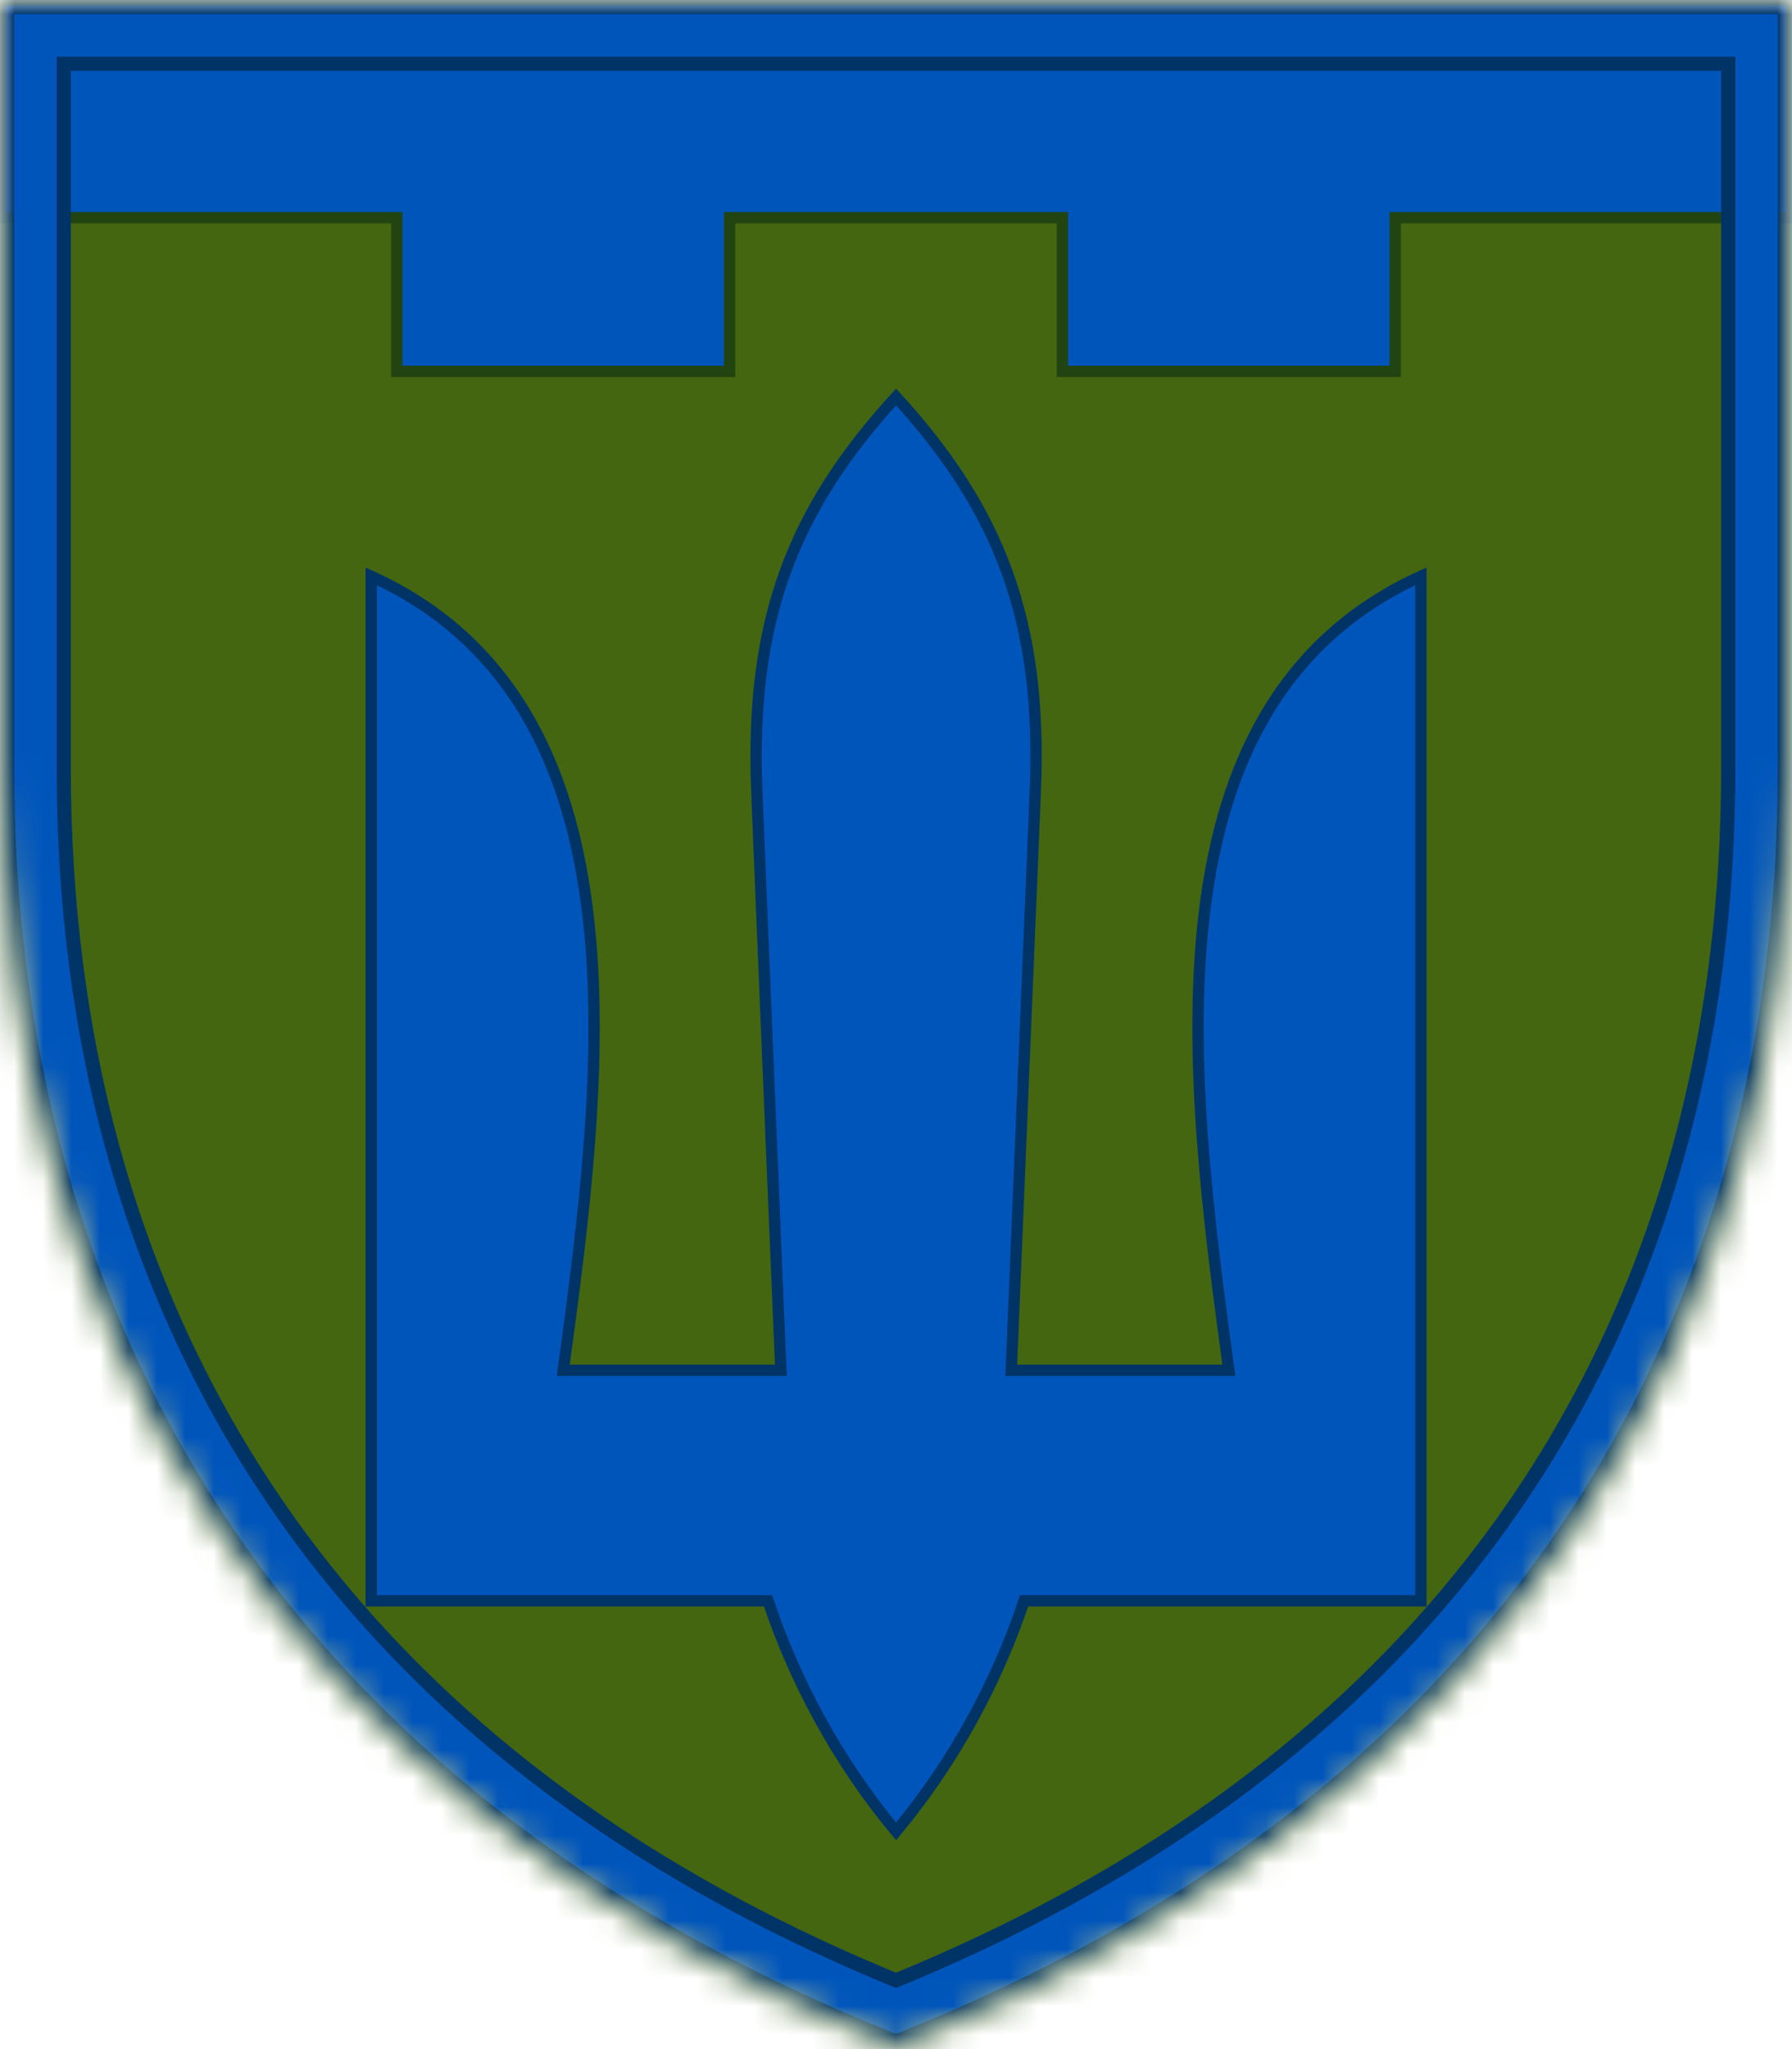 <svg width="63" height="72" viewBox="0 0 63 72" fill="none" xmlns="http://www.w3.org/2000/svg">
<g clip-path="url(#clip0_519_34775)">
<mask id="mask0_519_34775" style="mask-type:luminance" maskUnits="userSpaceOnUse" x="0" y="0" width="63" height="72">
<path d="M0 0V27C0 46.107 9.135 63.18 31.5 72C53.865 63.18 63 46.107 63 27V0H0Z" fill="white"/>
</mask>
<g mask="url(#mask0_519_34775)">
<path d="M63 0H0V72H63V0Z" fill="#446611"/>
<path d="M0 0V7.65H13.95V13.05H25.65V7.65H37.35V13.05H49.05V7.65H63V0H0Z" fill="#0055BB" stroke="#224411" stroke-width="0.398"/>
<path d="M31.502 64.35C33.563 61.875 35.066 59.058 36.002 56.25H49.952V20.25C40.097 24.741 41.789 37.764 43.202 48.15H35.552C35.552 48.15 36.146 33.777 36.398 27.783C36.65 21.789 35.129 17.91 31.502 13.95C27.875 17.91 26.363 21.78 26.606 27.783C26.849 33.786 27.452 48.15 27.452 48.15H19.802C21.215 37.764 22.907 24.741 13.052 20.25V56.25H27.002C27.938 59.058 29.441 61.875 31.502 64.35Z" fill="#0055BB" stroke="#003366" stroke-width="0.398"/>
<mask id="mask1_519_34775" style="mask-type:luminance" maskUnits="userSpaceOnUse" x="0" y="0" width="63" height="72">
<path d="M0 0V27C0 46.107 9.135 63.18 31.5 72C53.865 63.18 63 46.107 63 27V0H0Z" fill="white"/>
</mask>
<g mask="url(#mask1_519_34775)">
<path d="M0 0V27C0 46.107 9.135 63.18 31.5 72C53.865 63.18 63 46.107 63 27V0H0Z" stroke="#003366" stroke-width="4.98"/>
<path d="M0 0V27C0 46.107 9.135 63.18 31.5 72C53.865 63.18 63 46.107 63 27V0H0Z" stroke="#0055BB" stroke-width="3.984"/>
<path d="M0 0V27C0 46.107 9.135 63.18 31.5 72C53.865 63.18 63 46.107 63 27V0H0Z" stroke="#003366" stroke-width="0.996"/>
</g>
</g>
</g>
<defs>
<clipPath id="clip0_519_34775">
<rect width="63" height="72" fill="white"/>
</clipPath>
</defs>
</svg>
